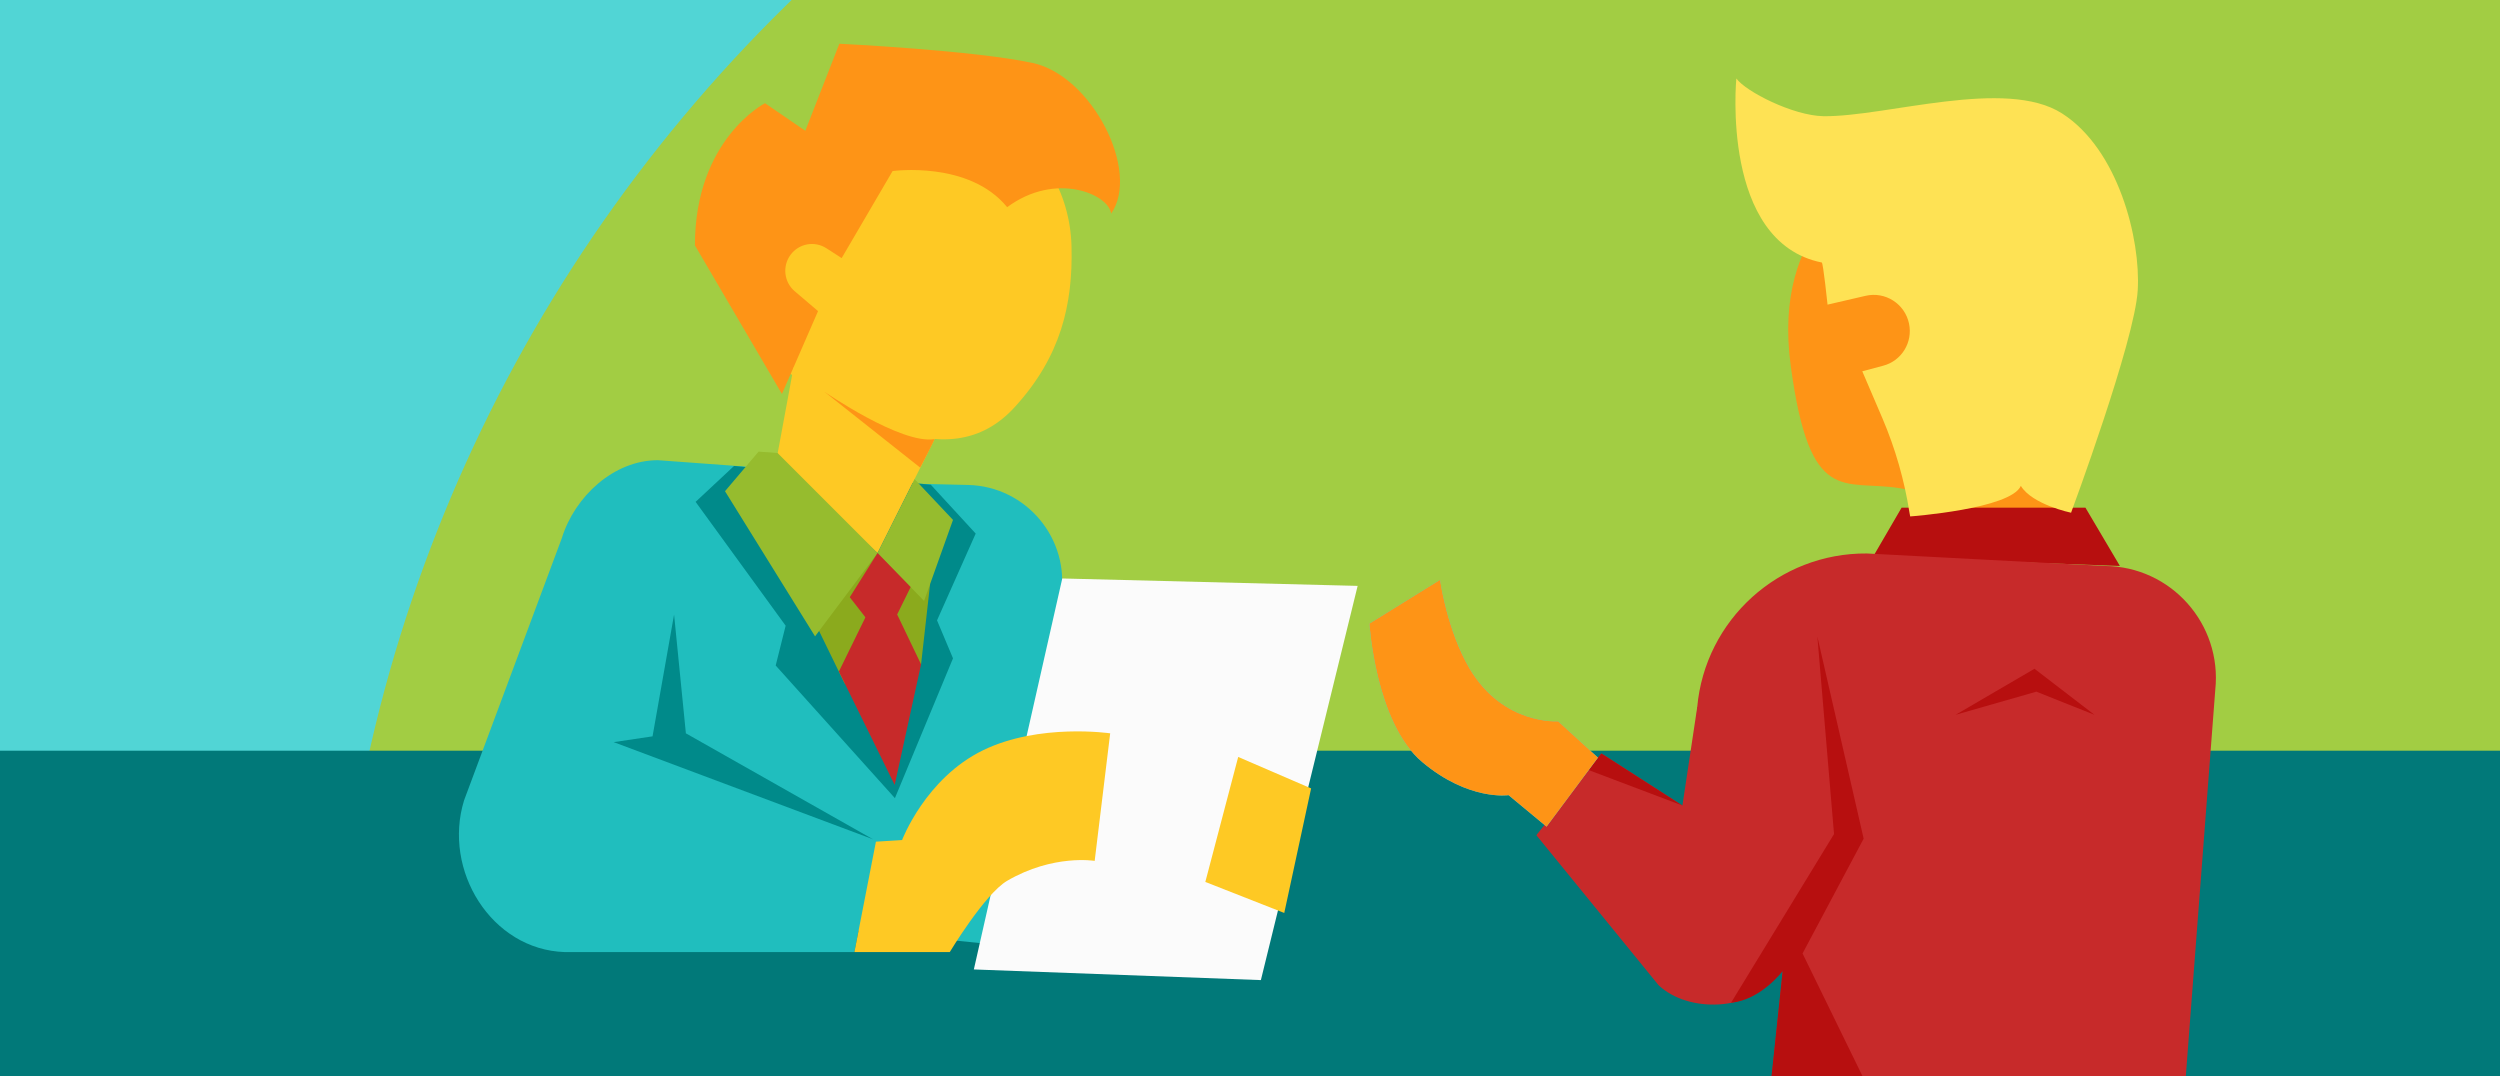 <?xml version="1.0" encoding="utf-8"?>
<!-- Generator: Adobe Illustrator 23.0.3, SVG Export Plug-In . SVG Version: 6.00 Build 0)  -->
<svg version="1.1" id="Layer_1" xmlns="http://www.w3.org/2000/svg" xmlns:xlink="http://www.w3.org/1999/xlink" x="0px" y="0px"
	 viewBox="0 0 1080 465" style="enable-background:new 0 0 1080 465;" xml:space="preserve">
<rect x="0" y="0" width="1080" height="465" fill="#333333" stroke="none"/>
<style type="text/css">
	.st0{fill:#51D5D5;}
	.st1{fill:#A2CD43;}
	.st2{fill:#017979;}
	.st3{fill:#20BEBE;}
	.st4{fill:#FEC924;}
	.st5{fill:#FE9416;}
	.st6{fill:#008A8A;}
	.st7{fill:#8BAA1D;}
	.st8{fill:#96BC2E;}
	.st9{fill:#C72A2A;}
	.st10{fill:#FBFBFB;}
	.st11{fill:#B70F0F;}
	.st12{fill:#FEE254;}
</style>
<rect class="st0" width="1080" height="430"/>
<path class="st1" d="M810.8-189C634-189,464.4-120,339.4,2.5C214.4,125.2,144,291.6,144,465h666.8H1080v-654H810.8z"/>
<rect y="324.3" class="st2" width="1080" height="140.7"/>
<g>
	<path class="st3" d="M396.9,209l21.3,0.5c25.3,0.6,44.3,23.5,40.1,48.5L433,408.4l-190.6-19.5L321.8,202L396.9,209z"/>
	<path class="st4" d="M368.2,48.1c43.2-20.6,93.6,10.6,94.7,58.5c0.6,24.9-4.6,47.3-24.3,69c-14.7,16.3-33.2,17.4-55.9,9.2
		c-18.4-6.6-42.9-20.3-44.9-29.3C333.2,135.3,324,70.1,366.2,49C366.9,48.8,367.6,48.4,368.2,48.1z"/>
	<path class="st5" d="M300.2,106l37.6,64.2l15.6-35.8l-10.1-8.6c-4.6-3.9-5.4-10.8-1.8-15.7l0,0c3.6-4.9,10.4-6.2,15.6-2.8l6.5,4.2
		l22-37.6c0,0,33-4.6,49.5,15.6c21.1-15.6,44-5.5,44.9,2.8c12.8-18.3-8.3-59.6-33.9-65.1s-83.5-8.3-83.5-8.3l-14.7,37.6l-17.4-11.9
		C330.5,44.5,300.2,60.1,300.2,106z"/>
	<path class="st3" d="M327.8,202l-43.6-3.2c-19,0-35.9,15.6-41.5,33.7l-42.2,113.2c-9.4,30.3,11.8,64.6,43.5,65.6h125.1l9.3-47.7
		l-90.5-29.2L327.8,202z"/>
	<polygon class="st6" points="317.1,201.3 300.5,216.8 339.4,270.3 335.1,287.5 386.6,344.8 411.7,284.4 404.8,268 421.5,230.5 
		402.1,209.4 	"/>
	<polygon class="st4" points="342.8,158.8 335.1,200.4 379.1,238.9 404.8,187.6 	"/>
	<path class="st5" d="M403.7,189.7c-14.4,2.4-47.6-20.5-47.6-20.5l41.4,32.8C397.6,202,403.9,189.7,403.7,189.7z"/>
	<polygon class="st7" points="352.1,269 364.9,295.3 397.9,287 401.8,252.3 359.2,227.3 	"/>
	<polygon class="st8" points="335.9,195.7 327.7,195.1 313.2,212.2 352.1,274.9 379.1,238.9 	"/>
	<polygon class="st8" points="395.1,207 411.7,224.6 399.2,259.6 379.1,238.9 	"/>
	<polygon class="st9" points="379.1,238.9 367.1,258 381.9,277 393.4,253.6 	"/>
	<polygon class="st9" points="373.9,266.6 362.4,290.1 386.5,339.1 397.9,287 387.6,265.5 	"/>
	<polygon class="st6" points="291.2,265.5 281.9,318.1 265.1,320.6 377.2,362.6 296.3,316.8 	"/>
	<polygon class="st10" points="458.9,249.9 420.7,418.8 544.7,423.4 586.5,253.1 	"/>
	<path class="st4" d="M378.4,363.6l11.3-0.7c0,0,10.1-26.7,35-38.8c24.3-11.8,54.9-7.3,54.9-7.3l-6.7,55.1c0,0-17.9-3-37.8,8.6
		c-9.7,5.7-24.8,30.8-24.8,30.8h-41.2L378.4,363.6z"/>
	<polygon class="st4" points="534.9,327 520.7,381 554.8,394.4 566.4,340.6 	"/>
</g>
<g>
	<path class="st5" d="M806.8,79c0,0-41.5,18-33.2,79.1s22.7,48.9,47.1,52.8c24.4,3.9,15.8,17.5,15.8,17.5h53.6l3.5-45.4
		C893.7,183,910.3,64.2,806.8,79z"/>
	<polygon class="st11" points="821.5,219.3 809.1,240.6 915.8,244.5 900.9,219.3 	"/>
	<path class="st12" d="M750.1,33.9c0,0-6.9,70.7,36.9,79.5c0.6,0,2.5,18.2,2.5,18.2l16.4-3.8c8.5-2,17,3.4,18.8,12l0,0
		c1.7,8.1-3.2,16.1-11.2,18.2l-9,2.4l8.7,20.3c5.6,13.1,9.5,26.8,11.7,40.8l0.3,1.6c0,0,43.4-3.2,47.8-13.2
		c4.9,8.1,21.7,11.6,21.7,11.6s27.6-74.3,28.8-96.2c1.3-21.9-8.3-60.7-32.7-76.3s-76,1.5-103,1.2C774.6,50,754.1,39.5,750.1,33.9z"
		/>
	<path class="st9" d="M730.7,349.5l2.5-44c3.4-37.8,35.3-66.7,73.3-66.4l102.8,5.4c28.6,0.2,50.7,25.1,47.7,53.5l-12.8,167.8
		l-178.9,0.1l14.6-138.7L730.7,349.5z"/>
	<path class="st9" d="M691.8,325.5l35,22.5l6.4-42.5l115.6-11l-82.3,127.7c-10.2,14.5-37.1,15.6-50,3.4l-52.8-64.8L691.8,325.5z"/>
	<polygon class="st11" points="686.1,332.6 691.8,325.5 726.8,348 	"/>
	<path class="st11" d="M747.8,433.2l44.5-72.9l-7.2-85.3l20,87.3l-26.4,49.6l26.4,54h-39.9l4.9-46.4
		C770.1,419.5,760.8,431.9,747.8,433.2z"/>
	<polygon class="st11" points="844.8,308.8 878.9,288.9 904.8,308.8 879.7,298.8 	"/>
	<path class="st0" d="M668.1,357.1l-16.4-13.6c0,0-17.2,2.6-37.3-14.3c-20.2-17-22.8-59.8-22.8-59.8l30.5-18.9c0,0,3,21.8,12.8,38.4
		c14.6,24.5,38.2,22.7,38.2,22.7l17.2,15.7L668.1,357.1z"/>
	<path class="st5" d="M668.1,357.1l-16.4-13.6c0,0-17.2,2.6-37.3-14.3c-20.2-17-22.8-59.8-22.8-59.8l30.5-18.9c0,0,3,21.8,12.8,38.4
		c14.6,24.5,38.2,22.7,38.2,22.7l17.2,15.7L668.1,357.1z"/>
</g>
</svg>
